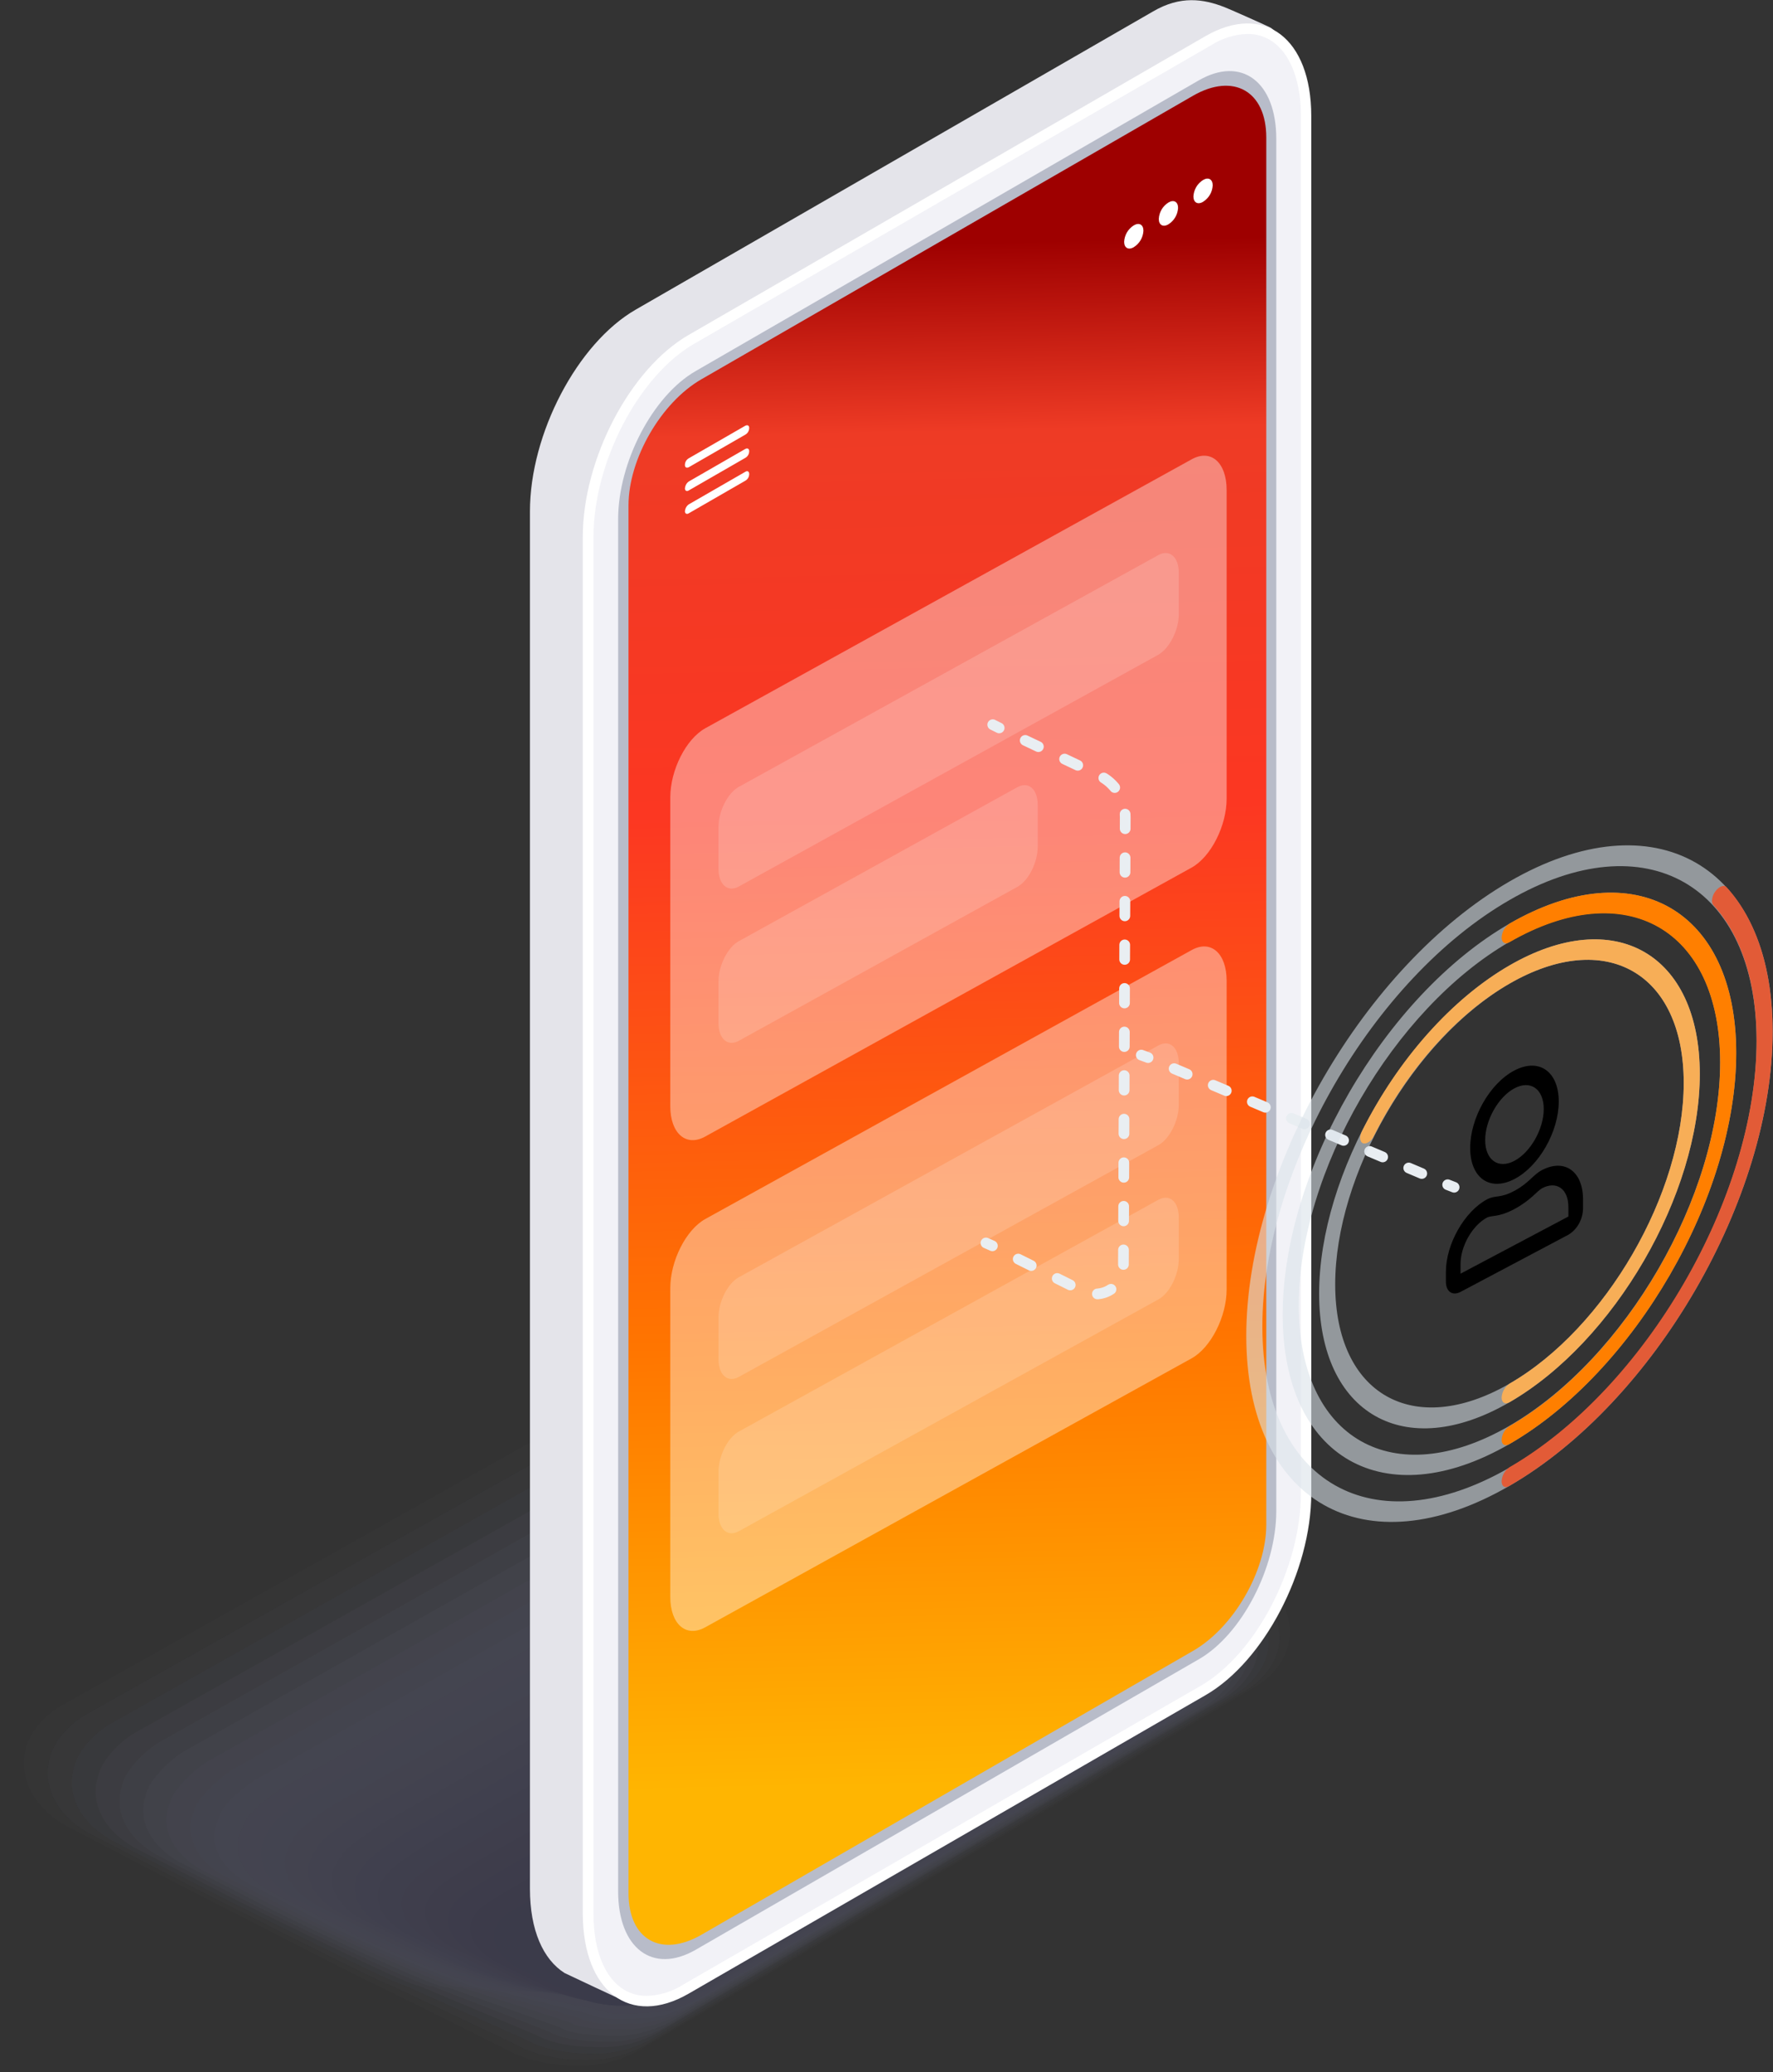 <svg xmlns="http://www.w3.org/2000/svg" xmlns:xlink="http://www.w3.org/1999/xlink" id="Livello_1" x="0px" y="0px" width="496.5px" height="580.2px" viewBox="0 0 496.5 580.2" style="enable-background:new 0 0 496.5 580.2;" xml:space="preserve"><rect x="0" y="0" width="496.5" height="580.2" fill="#333333" stroke="none"/><style type="text/css">	.st0{opacity:0.2;}	.st1{fill:#AFB6E5;fill-opacity:0;}	.st2{opacity:5.000000e-02;fill:#ABB2E2;enable-background:new    ;}	.st3{opacity:0.1;fill:#A7ADDF;enable-background:new    ;}	.st4{opacity:0.14;fill:#A3A9DC;enable-background:new    ;}	.st5{opacity:0.19;fill:#9FA4D8;enable-background:new    ;}	.st6{opacity:0.24;fill:#9BA0D5;enable-background:new    ;}	.st7{opacity:0.29;fill:#979BD2;enable-background:new    ;}	.st8{opacity:0.33;fill:#9397CF;enable-background:new    ;}	.st9{opacity:0.38;fill:#8F92CC;enable-background:new    ;}	.st10{opacity:0.43;fill:#8B8EC9;enable-background:new    ;}	.st11{opacity:0.48;fill:#8789C6;enable-background:new    ;}	.st12{opacity:0.52;fill:#8385C2;enable-background:new    ;}	.st13{opacity:0.57;fill:#7F80BF;enable-background:new    ;}	.st14{opacity:0.62;fill:#7B7CBC;enable-background:new    ;}	.st15{opacity:0.67;fill:#7777B9;enable-background:new    ;}	.st16{opacity:0.71;fill:#7373B6;enable-background:new    ;}	.st17{opacity:0.76;fill:#6F6EB3;enable-background:new    ;}	.st18{opacity:0.81;fill:#6B6AB0;enable-background:new    ;}	.st19{opacity:0.86;fill:#6765AC;enable-background:new    ;}	.st20{opacity:0.9;fill:#6361A9;enable-background:new    ;}	.st21{opacity:0.95;fill:#5F5CA6;enable-background:new    ;}	.st22{fill:#5B58A3;}	.st23{fill:#E4E4EA;}	.st24{fill:#FFFFFF;}	.st25{fill:#F2F2F7;}	.st26{opacity:0.28;fill:#222F54;enable-background:new    ;}	.st27{fill:url(#SVGID_1_);}	.st28{opacity:0.39;fill:#FFFFFF;enable-background:new    ;}	.st29{opacity:0.16;fill:#FFFFFF;enable-background:new    ;}	.st30{fill:none;stroke:#E9EEF2;stroke-width:3;stroke-linecap:round;stroke-miterlimit:10;}	.st31{fill:none;stroke:#E9EEF2;stroke-width:3;stroke-linecap:round;stroke-miterlimit:10;stroke-dasharray:3.96,7.93;}	.st32{fill:none;stroke:#E9EEF2;stroke-width:3;stroke-linecap:round;stroke-miterlimit:10;stroke-dasharray:4.07,8.13;}	.st33{opacity:0.58;fill:#DAE2E8;enable-background:new    ;}	.st34{fill:#E25B37;}	.st35{fill:#FF7F00;}	.st36{fill:#F7AE57;}</style><g id="Layer_2">	<g id="Layer_1-2">		<g class="st0">			<path class="st1" d="M159.5,580.2c6.1,0.1,12.1-1.3,17.4-4.2l177.4-104.6c6.4-3.7,10-9.5,10-15.9c0-7.1-4.4-13.7-12-18.1    l-107.9-70.9c-6.5-3.6-13.8-5.4-21.2-5.4c-6.1-0.1-12.1,1.3-17.4,4.2l-97.9,55l-97.9,55c-6.4,3.7-10,9.5-10,15.9    c0,7.1,4.4,13.7,12,18.1l126.3,65.6C144.8,578.4,152.1,580.3,159.5,580.2z"></path>			<path class="st2" d="M249.3,370.4c-5.2-2.9-11-4.7-17-5.3c-1.3-0.1-2.6-0.2-3.9-0.2c-6-0.2-12,1.1-17.3,3.9    c-0.2,0-10.9,6-11.1,6.1l-86,48.3l-13,7.3l-84.1,47.2c-5.3,3.1-9.1,8-10,13.2c-0.1,0.8-0.2,1.5-0.2,2.3    c-0.2,6.9,4,13.5,11.6,17.9l29.4,15.3c0.4,0.2,56.7,29.2,57,29l36.5,18.1c5.7,3.3,13.3,4.9,20.6,4.9c5.9,0.1,11.7-1.4,16.9-4.2    l93.9-55.4l78.7-46.4c6-3.5,9.9-9.2,9.9-15.4c0-6.7-3.8-13.3-11.1-17.5l-45.3-31.1C305.2,408.3,249.7,370.6,249.3,370.4z"></path>			<path class="st3" d="M254.3,374.4c-5.2-2.8-10.9-4.7-16.8-5.4c-1.3-0.1-2.6-0.3-3.9-0.3c-5.9-0.3-11.8,0.9-17.2,3.6    c-0.4,0-10.8,5.8-11,5.9l-85.3,47.9l-12.9,7.2l-83.4,46.9c-5,2.9-9.2,8-10.1,12.9c-0.1,0.7-0.2,1.5-0.3,2.2    c-0.5,6.8,3.6,13.4,11.2,17.8L53.3,528c0.8,0.5,54.9,28,55.6,27.6l35.5,16.8c5.4,3.1,13,4.4,19.9,4.4c5.7,0,11.4-1.4,16.4-4.2    l91.3-53.9l76.5-45.2c5.8-3.3,9.8-9,9.8-14.8c0-7-3.9-13.5-10.1-16.8l-42-30.2C306.9,411.3,255,374.8,254.3,374.4z"></path>			<path class="st4" d="M259.2,378.3c-5.2-2.8-10.8-4.6-16.6-5.4c-1.3-0.1-2.6-0.3-3.9-0.4c-5.9-0.4-11.7,0.8-17,3.3    c-0.6,0-10.6,5.5-11,5.7l-84.5,47.5l-12.8,7.2l-82.6,46.5c-4.8,2.8-9.3,8-10.2,12.6c-0.1,0.7-0.3,1.5-0.4,2.2    c-0.7,6.7,3.2,13.2,10.8,17.6l27.8,14.4c1.2,0.7,53.1,26.8,54.1,26.2l34.5,15.4c5.1,3,12.8,3.9,19.3,3.9c5.6-0.1,11-1.5,15.9-4.2    l88.7-52.4l74.3-43.9c5.5-3.1,9.6-8.8,9.6-14.3c0.2-6.7-3.3-12.9-9.1-16.2l-38.6-29.3C308.6,414.2,260.4,379,259.2,378.3z"></path>			<path class="st5" d="M264.1,382.3c-5.1-2.7-10.7-4.6-16.4-5.5c-1.3-0.1-2.5-0.3-3.8-0.4c-5.8-0.4-11.6,0.6-16.9,3    c-0.7,0-10.4,5.3-10.9,5.6l-83.8,47.1l-12.7,7.1l-81.9,46c-4.5,2.6-9.4,7.9-10.3,12.3c-0.1,0.7-0.4,1.4-0.5,2.1    c-0.9,6.5,2.8,13.1,10.4,17.5l27,13.9c1.6,0.9,51.3,25.6,52.6,24.8l33.4,14c4.9,2.8,12.5,3.4,18.7,3.4c5.4-0.1,10.7-1.6,15.4-4.2    l86.1-50.9l72.2-42.6c5.1-3,9.5-8.5,9.5-13.7c0-5.7-1.9-12-8.1-15.6L309,418C310.3,417.2,265.7,383.2,264.1,382.3z"></path>			<path class="st6" d="M269.1,386.2c-5.1-2.7-10.6-4.5-16.3-5.5c-1.2-0.2-2.5-0.4-3.8-0.5c-5.7-0.5-11.5,0.4-16.8,2.6    c-0.9,0-10.2,5-10.9,5.4L138.4,435l-12.6,7.1l-81.2,45.7c-4.2,2.5-9.5,7.9-10.4,12c-0.2,0.7-0.4,1.4-0.5,2.1    c-1.2,6.4,2.4,12.9,10,17.3l26.2,13.5c2,1.1,49.5,24.4,51.2,23.4l32.4,12.6c4.6,2.7,12.3,2.9,18.1,2.9c5.2-0.2,10.3-1.6,14.9-4.2    l83.6-49.4l70-41.4c4.8-2.8,9.4-8.3,9.4-13.2c0-5.4-1.3-11.6-7.1-15l-31.9-27.5C312,420.1,271,387.4,269.1,386.2z"></path>			<path class="st7" d="M274,390.2c-5.1-2.6-10.5-4.5-16.1-5.6c-1.2-0.2-2.5-0.4-3.7-0.5c-5.6-0.6-11.4,0.2-16.6,2.3    c-1.1,0.1-10.1,4.8-10.8,5.2L144.4,438l-12.4,7l-80.4,45.3c-4,2.3-9.6,7.9-10.6,11.7c-0.2,0.7-0.4,1.3-0.6,2    c-1.4,6.3,2,12.8,9.6,17.2l25.4,13.1c2.3,1.3,47.7,23.2,49.7,22l31.4,11.2c4.3,2.5,12,2.4,17.5,2.4c4.7,0,11-2.2,14.4-4.2    l80.9-47.7l67.8-40.1c4.5-2.6,9.3-8,9.3-12.6c0-5.1-0.7-11.2-6.2-14.4l-28.5-26.6C313.7,423.1,276.3,391.5,274,390.2z"></path>			<path class="st8" d="M278.9,394.2c-5-2.6-10.4-4.5-15.9-5.6c-1.2-0.2-2.4-0.5-3.7-0.6c-5.6-0.7-11.2,0-16.5,2    c-1.3,0.1-9.9,4.5-10.8,5.1l-81.6,46l-12.3,7l-79.7,44.9c-3.7,2.1-9.7,7.8-10.7,11.4c-0.2,0.7-0.5,1.3-0.7,2    c-1.6,6.2,1.6,12.6,9.2,17L81,535.8c2.7,1.6,45.9,22,48.2,20.6l30.3,9.8c4,2.3,11.8,1.9,16.9,1.9c4.4,0,10.7-2.3,13.9-4.2    l78.3-46.3l65.6-38.8c4.2-2.5,9.1-7.8,9.1-12.1c0-4.7-0.1-10.8-5.2-13.8L313,427.4C315.4,426.1,281.6,395.7,278.9,394.2z"></path>			<path class="st9" d="M283.9,398.1c-3.1-1.8-11.9-5.1-15.7-5.7c-1.2-0.2-2.4-0.5-3.6-0.7c-5.5-0.8-11.1-0.2-16.4,1.7    c-1.4,0.1-9.7,4.3-10.8,4.9l-80.8,45.6l-12.2,6.9l-79,44.5c-3.4,2-9.8,7.8-10.8,11.1c-0.2,0.6-0.5,1.2-0.7,1.9    c-1.9,6,1.2,12.5,8.8,16.9l23.8,12.2c3.1,1.8,44.1,20.8,46.8,19.2l29.3,8.5c3.7,2.2,11.5,1.4,16.2,1.4c4.1,0,10.4-2.4,13.4-4.2    l75.7-44.8l63.5-37.6c3.9-2.3,9-7.5,9-11.5c0-4.4,0.5-10.4-4.2-13.1l-21.8-24.8C317.1,429,287,399.9,283.9,398.1z"></path>			<path class="st10" d="M288.8,402.1c-2.8-1.6-12-5.2-15.5-5.8c-1.2-0.2-2.4-0.5-3.6-0.7c-5.4-0.8-11-0.3-16.2,1.4    c-1.6,0.1-9.5,4-10.7,4.7l-80.1,45.2l-12.1,6.8l-78.2,44.1c-3.2,1.8-10.5,7.6-10.9,10.8c-0.3,0.6-0.6,1.2-0.8,1.8    c-2.1,5.9,0.8,12.3,8.4,16.7L92,539c3.5,2,42.2,19.6,45.3,17.9l28.3,7.1c3.4,2,11.3,1,15.6,1c3.8,0,10.1-2.6,12.9-4.1l73.1-43.3    l61.3-36.3c3.6-2.1,8.9-7.3,8.9-11c0-4,1.1-10-3.2-12.5l-18.5-23.9C318.8,432,292.3,404.1,288.8,402.1z"></path>			<path class="st11" d="M293.7,406c-2.6-1.5-12.1-5.2-15.4-5.8c-1.2-0.2-2.3-0.6-3.5-0.8c-5.4-0.9-10.9-0.6-16.1,1.1    c-1.8,0.1-9.3,3.8-10.6,4.6l-79.3,44.8l-12,6.8l-77.5,43.8c-2.9,1.7-10.6,7.6-11,10.5c-0.3,0.6-0.6,1.2-0.9,1.8    c-2.4,5.8,0.4,12.2,8,16.6l22.2,11.3c3.9,2.3,40.4,18.4,43.8,16.5l27.2,5.7c3.1,1.8,11,0.5,15,0.5c3.5,0,9.9-2.7,12.4-4.1    l70.5-41.8l59.1-35c3.3-1.9,8.8-7.1,8.8-10.5c0-3.7,1.8-9.6-2.3-11.9l-15.1-23C320.5,434.9,297.6,408.3,293.7,406z"></path>			<path class="st12" d="M298.6,410c-2.4-1.4-12.2-5.3-15.2-5.9c-1.1-0.2-2.3-0.6-3.5-0.8c-5.3-1-10.8-0.8-16,0.7    c-2,0.1-9.1,3.6-10.6,4.4l-78.6,44.4l-11.8,6.7l-76.8,43.4c-2.7,1.5-10.8,7.5-11.2,10.1c-0.4,0.5-0.7,1.1-0.9,1.7    c-2.6,5.6,0.1,12,7.6,16.4l21.4,10.9c4.3,2.5,38.6,17.2,42.4,15.1l26.2,4.3c2.9,1.7,10.8,0,14.4,0c3.2,0,9.6-2.8,11.9-4.1    l68-40.3l56.9-33.8c3-1.8,8.6-6.8,8.6-9.9c0-3.4,2.4-9.2-1.3-11.3L318.4,440C322.1,437.9,302.9,412.5,298.6,410z"></path>			<path class="st13" d="M303.6,414c-2.1-1.2-12.4-5.4-15-6c-1.1-0.2-2.2-0.7-3.4-0.9c-5.2-1.1-10.7-0.9-15.8,0.4    c-2.2,0.1-9,3.3-10.5,4.2l-77.8,44l-11.8,6.7l-76.1,43c-2.4,1.4-11,7.5-11.3,9.8c-0.4,0.5-0.7,1.1-1,1.7    c-2.9,5.5-0.3,11.9,7.2,16.2l20.6,10.5c4.7,2.7,36.8,16,40.9,13.7l25.2,3c2.6,1.5,10.5-0.5,13.8-0.5c2.9,0,9.3-3,11.4-4.1    l65.4-38.8l54.8-32.5c2.7-1.6,8.5-6.6,8.5-9.4c0-3,3-8.8-0.3-10.7l-8.4-21.2C323.8,440.9,308.3,416.7,303.6,414z"></path>			<path class="st14" d="M308.5,417.9c-1.9-1.1-12.5-5.5-14.8-6c-1.1-0.2-2.2-0.7-3.4-1c-5.2-1.2-10.5-1.1-15.7,0.1    c-2.4,0.1-8.8,3.1-10.5,4.1l-77.1,43.6l-11.7,6.6L100.1,508c-2.1,1.2-11.1,7.4-11.4,9.5c-0.4,0.5-0.8,1-1.1,1.6    c-3.1,5.4-0.7,11.7,6.8,16.1l19.8,10c5.1,2.9,35,14.8,39.4,12.3l24.1,1.6c2.3,1.3,10.3-1,13.2-1c2.5,0,9-3.1,10.8-4.1l62.8-37.2    l52.6-31.2c2.4-1.4,8.4-6.4,8.4-8.8c0-2.7,3.6-8.4,0.7-10l-5-20.3C325.5,443.8,313.6,420.9,308.5,417.9z"></path>			<path class="st15" d="M313.4,421.9c-4.8-2.3-9.6-4.3-14.6-6.1c-1.1-0.3-2.2-0.8-3.3-1c-5.1-1.3-10.4-1.3-15.5-0.2    c-2.5,0.1-8.6,2.8-10.4,3.9l-76.4,43.2l-11.6,6.5L107,510.5c-1.8,1.1-11.3,7.4-11.5,9.2c-0.4,0.5-0.8,1-1.1,1.5    c-3.4,5.2-1.1,11.6,6.4,15.9l19,9.6c5.5,3.2,33.2,13.6,38,10.9l23.1,0.2c2,1.2,10-1.5,12.6-1.5c2.2,0,8.8-3.2,10.3-4.1l60.2-35.7    l50.4-29.9c2.1-1.2,8.3-6.1,8.3-8.3c0-2.4,4.2-8,1.6-9.4l-1.7-19.4C327.2,446.8,318.9,425,313.4,421.9z"></path>			<path class="st16" d="M318.4,425.8c-1.4-0.8-12.7-5.7-14.4-6.1c-1.1-0.3-2.1-0.8-3.3-1.1c-5-1.3-10.3-1.5-15.4-0.5    c-2.7,0.2-8.4,2.6-10.4,3.7l-75.6,42.8l-11.4,6.5L113.9,513c-1.6,0.9-11.4,7.3-11.7,8.9c-0.4,0.5-0.8,0.9-1.2,1.5    c-3.7,5.1-1.5,11.5,6,15.8l18.2,9.2c5.8,3.4,31.4,12.4,36.5,9.5l22.1-1.2c1.7,1,9.8-2,12-2c1.9,0,8.5-3.3,9.8-4.1l57.6-34.2    l48.2-28.7c1.8-1,8.1-5.9,8.1-7.7c0-2,4.8-7.5,2.6-8.8l1.7-18.5C328.9,449.7,324.2,429.2,318.4,425.8z"></path>			<path class="st17" d="M323.3,429.8c-1.2-0.7-12.8-5.9-14.3-6.2c-1.1-0.3-2.1-0.8-3.2-1.1c-5-1.4-10.2-1.7-15.3-0.8    c-2.9,0.2-8.2,2.3-10.3,3.5l-74.9,42.5L194,474l-73.2,41.5c-1.3,0.8-11.6,7.3-11.8,8.6c-0.5,0.4-0.9,0.9-1.3,1.4    c-3.9,5-1.9,11.3,5.6,15.7l17.4,8.7c6.2,3.6,29.6,11.2,35,8.1l21-2.6c1.4,0.8,9.5-2.5,11.3-2.5c1.6,0,8.2-3.4,9.3-4.1l55-32.7    l46.1-27.4c1.5-0.9,8-5.6,8-7.2c0-1.7,5.4-7.1,3.6-8.2l5-17.6C330.6,452.7,329.5,433.4,323.3,429.8z"></path>			<path class="st18" d="M328.2,433.8c-1-0.5-12.9-6-14.1-6.3s-2.1-0.9-3.2-1.2c-4.9-1.5-10.1-1.9-15.1-1.1    c-3.1,0.2-8.1,2.1-10.3,3.4l-74.1,42.1l-11.2,6.4L127.8,518c-1.1,0.6-11.8,7.2-11.9,8.3c-0.5,0.4-0.9,0.9-1.3,1.3    c-4.2,4.8-2.3,11.2,5.2,15.5l16.6,8.3c6.6,3.8,27.8,10,33.6,6.7l20-4c1.1,0.7,9.3-3,10.7-3c1.3,0,7.9-3.6,8.8-4.1l52.4-31.2    l43.9-26.1c1.2-0.7,7.9-5.4,7.9-6.6s6-6.7,4.6-7.6l8.4-16.7C332.3,455.6,334.9,437.6,328.2,433.8z"></path>			<path class="st19" d="M333.2,437.7c-0.7-0.4-13-6.3-13.9-6.4c-1-0.5-2.1-0.9-3.1-1.3c-4.8-1.6-10-2.1-15-1.5    c-3.6,0.4-7.1,1.5-10.2,3.2l-73.4,41.7l-11.1,6.3l-71.7,40.7c-0.8,0.5-11.9,7.2-12,8c-0.5,0.4-1,0.8-1.4,1.3    c-4.4,4.7-2.7,11,4.8,15.3l15.8,7.8c7,4.1,26,8.8,32.1,5.3l19-5.3c0.9,0.5,9-3.5,10.1-3.5s7.6-3.7,8.3-4.1l49.8-29.7l41.7-24.9    c0.9-0.5,7.8-5.1,7.8-6.1s6.7-6.3,5.6-6.9l11.8-15.8C334,458.6,340.2,441.8,333.2,437.7z"></path>			<path class="st20" d="M338.1,441.7c-0.5-0.3-13.1-6.4-13.7-6.4c-1-0.5-2-1-3.1-1.3c-4.8-1.7-9.9-2.3-14.9-1.8    c-3.6,0.3-7,1.3-10.2,3l-72.6,41.3l-11,6.2l-71,40.3c-0.5,0.3-12.1,7.2-12.1,7.7c-0.5,0.4-1,0.8-1.4,1.2    c-4.7,4.5-3.1,10.8,4.4,15.2l15,7.4c7.4,4.3,24.2,7.6,30.6,3.9l17.9-6.7c0.6,0.3,8.8-4,9.5-4s7.4-3.8,7.8-4.1l47.2-28.2    l39.5-23.6c0.6-0.4,7.6-4.9,7.6-5.5s7.3-5.9,6.5-6.3l15.1-14.9C335.7,461.6,345.5,446,338.1,441.7z"></path>			<path class="st21" d="M343,445.6c-0.2-0.1-13.2-6.5-13.5-6.5c-1-0.5-2-1-3-1.4c-4.7-1.8-9.7-2.5-14.8-2.1    c-3.6,0.2-7,1.2-10.1,2.9l-71.9,40.9l-10.9,6.2l-70.3,40c-0.3,0.2-12.2,7.1-12.3,7.4c-0.5,0.3-1.1,0.7-1.6,1.2    c-5,4.3-3.5,10.7,4,15l14.2,7c7.8,4.5,22.4,6.4,29.1,2.5l16.9-8.1c0.3,0.2,8.5-4.5,8.9-4.5s7.1-3.9,7.3-4.1l44.6-26.6l37.4-22.3    c0.3-0.2,7.5-4.7,7.5-5s7.9-5.5,7.5-5.7l18.5-14C337.4,464.5,350.8,450.1,343,445.6z"></path>			<path class="st22" d="M186.1,558.8l72.9-43.6l72.9-43.6c7.1-4.1,24.2-17.2,16-22l-13.4-6.5c-8.2-4.7-20.6-5.2-27.7-1.1L225,488.5    l-81.9,46.6c-7.1,4.1-6.2,11.2,2,16l13.4,6.5C166.6,562.4,179,562.9,186.1,558.8z"></path>		</g>		<path class="st23" d="M187.2,555.2l144.8-83.6c16.3-9.4,29.6-34.7,29.6-56.5V29.5c0-11.1-0.2-17.7-5.7-21.7   c-0.2-0.2-12.8-5.8-13-5.8c-5.9-2.3-12.3-3.3-20,1.2L178,86.7c-16.3,9.4-29.6,34.7-29.6,56.5v385.6c0,11.6,3.7,19.8,9.7,23.6   c0.4,0.2,16.1,7.6,16.5,7.7C179.9,561.8,180,559.3,187.2,555.2z"></path>		<path class="st24" d="M192.8,558.2l144.8-83.6c16.3-9.4,29.6-34.7,29.6-56.5V32.5c0-21.8-13.2-31.8-29.6-22.4L192.8,93.8   c-16.3,9.4-29.6,34.7-29.6,56.5v385.6C163.3,557.6,176.5,567.6,192.8,558.2z"></path>		<path class="st25" d="M181.1,558.8c3.6-0.1,7.2-1.2,10.3-3.2l144.8-83.6c15.5-8.9,28.1-33.1,28.1-54V32.5c0-14-5.9-23-14.9-23   c-3.6,0.1-7.2,1.2-10.3,3.2L194.3,96.3c-15.5,9-28.1,33.2-28.1,54v385.5C166.2,549.8,172,558.8,181.1,558.8z"></path>		<path class="st26" d="M357.4,423V38.9c0-16-9.7-23.3-21.7-16.4l-140.9,81.4c-12,6.9-21.7,25.5-21.7,41.5v384.1   c0,16,9.7,23.3,21.7,16.4l141-81.4C347.7,457.6,357.4,439,357.4,423z"></path>					<linearGradient id="SVGID_1_" gradientUnits="userSpaceOnUse" x1="-2875.218" y1="559.355" x2="-2885.347" y2="79.284" gradientTransform="matrix(-1 0 0 -1 -2615.56 579.465)">			<stop offset="0.1" style="stop-color:#9E0000"></stop>			<stop offset="0.21" style="stop-color:#EE3B25"></stop>			<stop offset="0.43" style="stop-color:#FC3722"></stop>			<stop offset="0.74" style="stop-color:#FF7500"></stop>			<stop offset="0.999" style="stop-color:#FFB501"></stop>		</linearGradient>		<path class="st27" d="M334.1,26.8c11.3-6.5,20.5-1.3,20.5,11.7v388.4c0,13-9.2,28.8-20.5,35.3l-137.7,79.5   c-11.3,6.5-20.4,1.3-20.4-11.7V141.5c0-13,9.1-28.8,20.4-35.3L334.1,26.8z"></path>		<path class="st24" d="M208.7,121.7l-15.8,9.1c-0.6,0.3-1.1,0.1-1.1-0.6c0-0.8,0.4-1.5,1.1-1.9l15.8-9.1c0.6-0.3,1.1-0.1,1.1,0.6   C209.8,120.6,209.4,121.3,208.7,121.7z M192.9,134.8l15.8-9.1c0.6-0.3,1.1-0.1,1.1,0.6c0,0.8-0.4,1.5-1.1,1.9l-15.8,9.1   c-0.6,0.4-1.1,0.1-1.1-0.6C191.9,135.9,192.3,135.2,192.9,134.8L192.9,134.8z M192.9,141.2l15.8-9.1c0.6-0.4,1.1-0.1,1.1,0.6   c0,0.8-0.4,1.5-1.1,1.9l-15.8,9.1c-0.6,0.4-1.1,0.1-1.1-0.6C191.9,142.3,192.3,141.6,192.9,141.2L192.9,141.2z"></path>		<path class="st28" d="M333.7,242.9l-136.2,75.3c-5.4,3-9.8-0.9-9.8-8.5v-86.4c0-7.7,4.4-16.4,9.8-19.4l136.2-75.3   c5.4-3,9.8,0.9,9.8,8.6v86.4C343.5,231.2,339.1,239.9,333.7,242.9z"></path>		<path class="st29" d="M324.4,183.3l-117.5,64.9c-3.1,1.7-5.7-0.5-5.7-5v-11.6c0-4.5,2.6-9.6,5.7-11.3l117.5-64.9   c3.1-1.7,5.7,0.5,5.7,5V172C330.1,176.4,327.5,181.5,324.4,183.3z"></path>		<path class="st29" d="M284.9,248.3l-78,43.1c-3.1,1.7-5.7-0.5-5.7-5v-11.6c0-4.5,2.6-9.6,5.7-11.3l78-43.1c3.1-1.7,5.7,0.5,5.7,5   V237C290.6,241.5,288,246.6,284.9,248.3z"></path>		<path class="st28" d="M333.7,380.3l-136.2,75.3c-5.4,3-9.8-0.9-9.8-8.5v-86.4c0-7.7,4.4-16.4,9.8-19.4l136.2-75.3   c5.4-3,9.8,0.9,9.8,8.6v86.4C343.5,368.6,339.1,377.3,333.7,380.3z"></path>		<path class="st29" d="M324.4,320.6l-117.5,64.9c-3.1,1.7-5.7-0.5-5.7-5v-11.6c0-4.5,2.6-9.6,5.7-11.3l117.5-64.9   c3.1-1.7,5.7,0.5,5.7,5v11.6C330.1,313.8,327.5,318.9,324.4,320.6z"></path>		<path class="st29" d="M324.4,363.8l-117.5,64.9c-3.1,1.7-5.7-0.5-5.7-5v-11.6c0-4.5,2.6-9.6,5.7-11.3l117.5-64.9   c3.1-1.7,5.7,0.5,5.7,5v11.6C330.1,357,327.5,362.1,324.4,363.8z"></path>		<path class="st24" d="M314.8,67.7c0,1.7,1.2,2.4,2.7,1.5c1.6-1,2.6-2.7,2.7-4.6c0-1.7-1.2-2.4-2.7-1.5   C315.9,64.1,314.9,65.8,314.8,67.7z"></path>		<path class="st24" d="M324.5,61.3c0,1.7,1.2,2.4,2.7,1.5c1.6-1,2.6-2.7,2.7-4.6c0-1.7-1.2-2.4-2.7-1.5   C325.6,57.7,324.6,59.4,324.5,61.3z"></path>		<path class="st24" d="M334.2,55c0,1.7,1.2,2.4,2.7,1.5c1.6-1,2.6-2.7,2.7-4.6c0-1.7-1.2-2.4-2.7-1.5   C335.3,51.4,334.3,53.1,334.2,55z"></path>		<line class="st30" x1="319.6" y1="295.4" x2="321.5" y2="296.1"></line>		<line class="st31" x1="328.8" y1="299.2" x2="401.8" y2="330.1"></line>		<line class="st30" x1="405.4" y1="331.7" x2="407.2" y2="332.4"></line>		<line class="st30" x1="278" y1="202.9" x2="279.8" y2="203.8"></line>		<path class="st32" d="M287.1,207.3l20.7,9.8c4.5,2.1,7.3,6.7,7.3,11.7l-0.5,125.6c0,4.4-3.5,7.9-7.9,7.9c-1.1,0-2.3-0.3-3.3-0.7   l-21.9-10.9"></path>		<line class="st30" x1="277.9" y1="348.8" x2="276.1" y2="348"></line>		<path class="st33" d="M422.7,416c40.6-23.5,73.7-80.5,73.7-127.2s-33.1-65.5-73.7-42S349,327.4,349,374S382.1,439.5,422.7,416z    M422.7,252c38.2-22.1,69.2-4.3,69.2,39.5s-31.1,97.4-69.2,119.4s-69.2,4.3-69.2-39.5S384.5,274,422.7,252z"></path>		<path class="st33" d="M422.7,404.3c35-20.2,63.5-69.4,63.5-109.5s-28.5-56.4-63.5-36.2s-63.5,69.4-63.5,109.5   S387.7,424.5,422.7,404.3z M422.7,263.7c32.6-18.8,59-3.7,59,33.7s-26.5,83-59,101.8s-59,3.7-59-33.7S390.2,282.5,422.7,263.7z"></path>		<path class="st33" d="M422.7,392.6c29.4-17,53.3-58.2,53.3-91.9s-23.9-47.4-53.3-30.4s-53.3,58.2-53.3,91.9   S393.4,409.6,422.7,392.6z M422.7,275.4c26.9-15.5,48.8-3.1,48.8,27.8s-21.9,68.7-48.8,84.2s-48.8,3-48.8-27.8   S395.8,291,422.7,275.4z"></path>		<path class="st34" d="M422.7,416c40.6-23.5,73.7-80.5,73.7-127.2c0-17.2-4.5-31.2-12.9-40.4c-0.7-0.8-2.1-0.2-3.1,1.1   s-1.3,3.1-0.6,3.9c7.9,8.7,12.1,21.8,12.1,37.9c0,43.8-31.1,97.4-69.2,119.5c-1.3,0.9-2.1,2.3-2.2,3.9   C420.5,416.2,421.5,416.8,422.7,416z"></path>		<path class="st35" d="M422.7,404.3c35-20.2,63.5-69.4,63.5-109.5s-28.5-56.4-63.5-36.2c-1.3,0.9-2.1,2.3-2.2,3.9   c0,1.4,1,2,2.2,1.3c32.6-18.8,59-3.7,59,33.7s-26.5,83-59,101.8c-1.3,0.8-2.1,2.3-2.2,3.8C420.5,404.5,421.5,405,422.7,404.3z"></path>		<path class="st36" d="M422.7,392.6c29.4-17,53.3-58.2,53.3-91.9s-23.9-47.4-53.3-30.4c-16.1,9.3-31.2,26.2-41.3,46.4   c-0.8,1.5-0.6,3.1,0.3,3.4s2.4-0.6,3.1-2.2c9.3-18.5,23.1-34,37.9-42.5c26.9-15.5,48.8-3.1,48.8,27.8s-21.9,68.7-48.8,84.2   c-1.3,0.9-2.1,2.3-2.2,3.9C420.5,392.7,421.5,393.3,422.7,392.6z"></path>		<path d="M443.3,335.8v2.7c-0.1,2.9-1.6,5.7-4.1,7.2l-30.2,16c-2.3,1.2-4.1-0.1-4.1-2.9v-2.7c0-7.8,5.2-16.9,11.5-20.3   c2.5-1.3,3.6-0.2,7.7-2.4s5.2-4.5,7.7-5.8C438.1,324.3,443.3,327.9,443.3,335.8z M439.2,337.9c0-5-3.3-7.4-7.4-5.2   c-1.3,0.7-3.2,3.4-7.7,5.8s-6.4,1.7-7.7,2.4c-4.1,2.2-7.4,8-7.4,13v2.7l30.2-16L439.2,337.9z M411.7,321.4   c0-8.4,5.5-18.1,12.4-21.7s12.4,0.3,12.4,8.7s-5.5,18.1-12.4,21.7S411.7,329.8,411.7,321.4z M415.9,319.2c0,5.6,3.7,8.2,8.2,5.8   s8.2-8.9,8.2-14.5s-3.7-8.2-8.2-5.8S415.9,313.6,415.9,319.2z"></path>	</g></g></svg>